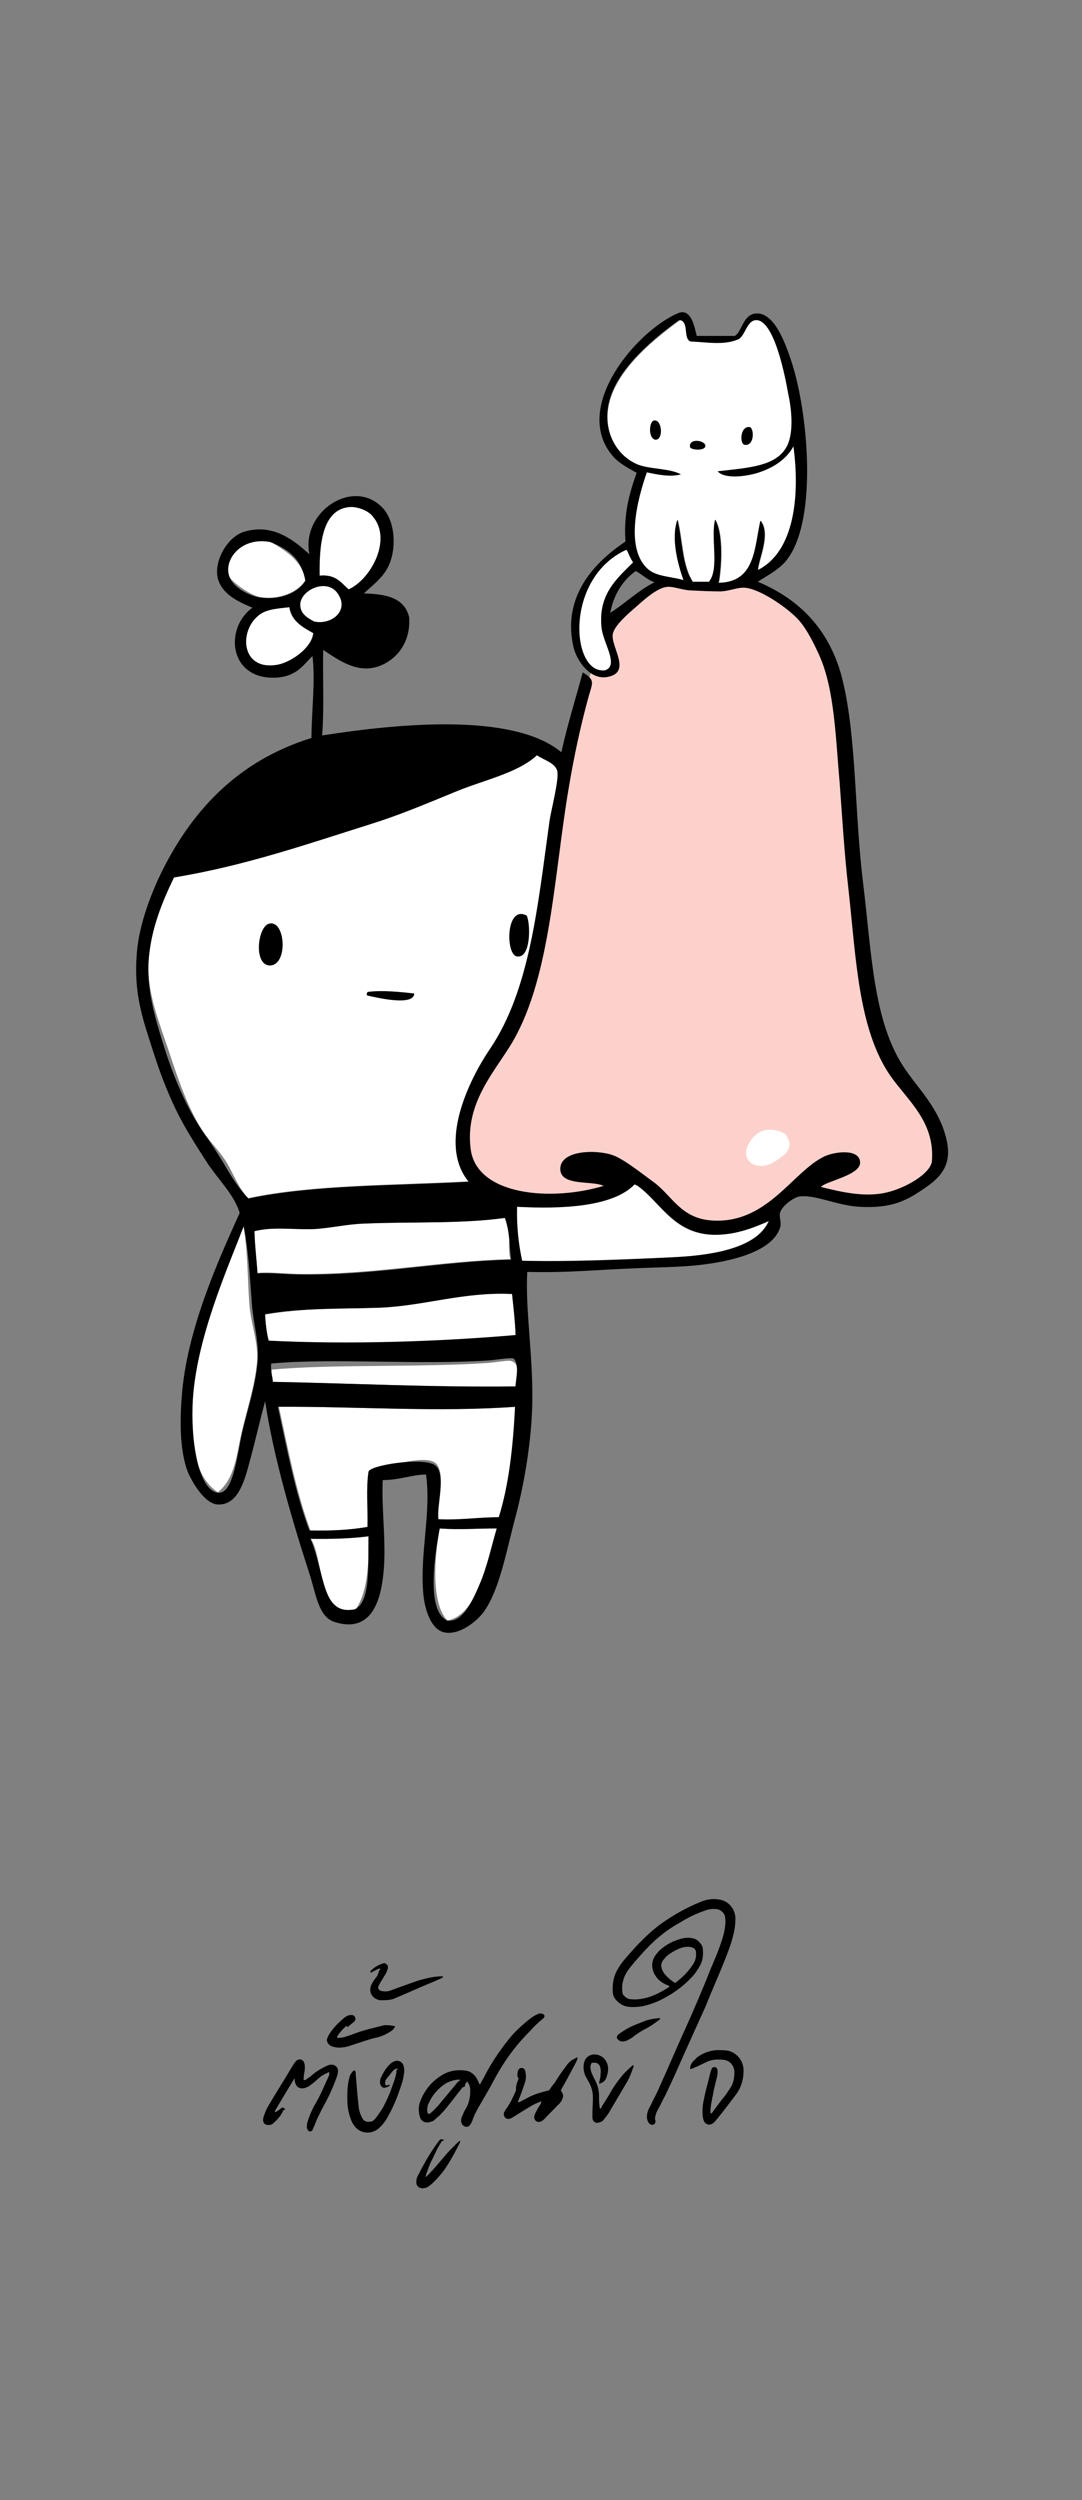 <?xml version="1.0" encoding="utf-8"?>
<!-- Generator: Adobe Illustrator 27.7.0, SVG Export Plug-In . SVG Version: 6.00 Build 0)  -->
<svg version="1.1" id="new_10-18_ok" xmlns="http://www.w3.org/2000/svg" xmlns:xlink="http://www.w3.org/1999/xlink" x="0px"
	 y="0px" viewBox="0 0 212.6 491.2" style="enable-background:new 0 0 212.6 491.2;" xml:space="preserve">
<rect x="0" y="0" width="212.6" height="491.2" fill="#808080" stroke="none"/>
<style type="text/css">
	.st0{fill-rule:evenodd;clip-rule:evenodd;fill:#FCD1CB;}
	.st1{fill-rule:evenodd;clip-rule:evenodd;fill:#FFFFFF;}
	.st2{fill:#FFFFFF;}
	.st3{fill-rule:evenodd;clip-rule:evenodd;}
</style>
<path class="st0" d="M138,114.4c0,0-12.5-3.1-18.7,9.2c-6.1,12.3-10.9,45.4-13,56.7c0,0-2.5,19.5-11.8,31.7
	c-7.3,8.7-3.7,32.4,27.8,20.5c0,0,0-3.3,8.1,3.3c8,6.5,13.7,11,26.3-1.7c1.6-0.6,11.2,5.5,25-0.9c11.1-10.5-5.7-19.4-8-27.1
	c-2.3-7.7-7.3-46.6-8.1-58.6C164.7,135.6,162.3,112.3,138,114.4"/>
<path class="st1" d="M133.9,62.9c1.7,0.5,0.9,2.6,2,3.6c3.8-0.2,6.2,1,9.1-0.2c1.4-0.6,1.8-3.2,3.5-3.4c3.7-0.4,5.6,10.4,7,13.6
	c1.2,2.6,1.6,11.8,0.5,11.2c1.3,9.7,0.2,20.8-7,24.3c0.1-2.1,2.6-7.1,0.5-9.7c-1.2,5.4-1,12.1-8.2,12.2c0.5-2.8,1-9.5-0.7-12.4
	c-1,3.6,0.8,9.6-1.2,12.2h-3.2c-2.1-3.1-2-8.1-3-12.2c-1.3,3.8,0.1,8.8,1.2,11.9c-2.7-0.9-5.1-0.3-7.1-1.5
	c-7.6-4.7,0.5-19.9-1.8-20.8c-4.6-1.8-7.2-7.3-5.7-12.8c1.8-6.8,9.2-12.6,13.7-15.9L133.9,62.9L133.9,62.9z"/>
<path class="st1" d="M68.5,115.8c-1.5-1.3-2.5-3-5.7-2.7c0-5.6,0.3-13.3,6.2-13.5c1.2,0,3.2,0.6,4.2,1.8
	C77.2,106,72.8,113.9,68.5,115.8L68.5,115.8z"/>
<path class="st1" d="M60,114c-1.5,2.4-5.2,3.9-8.9,3.3c-1.9-0.3-5.6-3-6-4c-1.3-3.2,2.1-8,8-6.9C56.2,108.3,59.3,110.1,60,114
	L60,114z"/>
<path class="st1" d="M124.4,110.5c-3.1,3.2-6.9,6.2-6.2,12.8c0.3,3.2,4.1,8,0.7,8.4c-10.6,0-4.8-22.5,4-23.7
	C123.9,108.4,123.9,109.7,124.4,110.5L124.4,110.5z"/>
<path class="st1" d="M61.7,123.7c-2-1.1-3.7-2.2-3.7-4.5c0-3.9,8-7.8,9.6-3.3C69.1,119.9,65.2,122.4,61.7,123.7z"/>
<path class="st1" d="M56.8,119.3c0.4,2.7,2.6,3.9,4.7,5.1c-0.3,2.9-4.3,5.7-7,6.2c-7.1,1.3-7.6-6.3-4-9.5
	C52,119.8,54,119.6,56.8,119.3L56.8,119.3z"/>
<path class="st1" d="M105.5,148.3c1.5,1,3.6,1.5,4,3.1c0.4,1.7-1.2,7.7-1.5,9.7c-2.3,16.4-3.8,33.2-11.7,44.9
	c-4.2,6.2-10.3,18.7-4.2,26.1c-14.7,0.8-30.6,0.6-43.3,3.3c-1.9-1.9-2.8-4.5-4.2-6.9c-1.4-2.3-3.4-4.2-4.7-6.2
	c-2.8-4.2-4.8-9.9-6.7-15.7c-2-6-4.4-11.7-4-17.9c0.4-5.9,2.5-11.3,5-16.4c14-2.3,26.3-6.6,39-10.6c5.3-1.7,10.6-3.9,16.2-6.2
	C95.2,153.2,101.7,151.9,105.5,148.3L105.5,148.3z"/>
<path class="st1" d="M151,239.9c-2.2,5.1-10.4,6.7-18.4,7.1c-9.7,0.4-21,0.9-30.1,0.7c-0.7-3.2-1.1-6.7-1-10.6
	c8.9,0.4,18.9,0,23.1-4.4c0.2,0,0.2,0.2,0.5,0.2c4.5,3.1,7.1,9.5,14.9,9.7C144.2,242.7,147.7,241.4,151,239.9L151,239.9z"/>
<path class="st1" d="M99.1,239.2c1.8,2,0.4,5.4,1.2,8.2c-13.7,0.3-27,3.1-41.8,2.9c-2.8-0.1-5.5-0.4-8-0.2c0.1-3.1-1.4-4.8-1-8.2
	c3.7-0.9,7.6-0.4,11.7-0.4c3.2-0.1,6.9-1,10.4-1.1C81.1,240,90.4,240.5,99.1,239.2L99.1,239.2z"/>
<path class="st1" d="M47.8,240.8c0.9,4.8,0.8,10,1.2,15.5c0.3,3.9,1.8,7.4,1.5,11.3c-0.4,4.6-2,9.4-3,13.7c-1,4.4-1.3,9.2-4.7,11.9
	c-4.8-3.2-5.5-10.6-5-18.4C38.7,262.7,44.6,249.5,47.8,240.8L47.8,240.8z"/>
<path class="st1" d="M100.6,254.3c0.3,2.6,0.6,5.3,0.7,8c-14.9,1.3-32.9,1.9-48.5,1.1c-0.4-1.5-0.6-3.3-0.7-5.1
	c7.5-1.3,14.9-1.1,22.4-1.3C83.4,256.6,91,253.8,100.6,254.3L100.6,254.3z"/>
<path class="st1" d="M101.3,272.4c-16.5,0.2-31.8-0.6-47.7-0.9c0.1-1-0.4-1.4-0.2-2.4c11.8-1.1,28.9-0.4,42.3-1.3
	c1.6-0.1,4.2-0.6,4.7-0.4C102.6,268,101.3,271.2,101.3,272.4L101.3,272.4z"/>
<path class="st1" d="M101.3,276.4c-0.4,7.8-1.3,15.2-3.2,21.7c-4.1,0-7.6,0.6-11.9,0.4c-0.4-2.6,1.6-9.3-0.7-11.1
	c-2.3-1.7-10.7,1-12.9,1.8c-0.5,3.2-0.1,7.3-0.2,10.8c-3.4,0.6-7.2,0.8-11.4,0.7c-2.8-7.5-4.4-16-6.2-24.3
	C69.6,276.3,86,277.5,101.3,276.4L101.3,276.4z"/>
<path class="st1" d="M97.6,300.3c-1,3.5-1.9,7.3-3.2,10.6c-1.2,3-2.8,6.7-6.5,7.5c-3.3-3.5-2.5-12.8-1.5-18.1
	C90.3,300.6,93.4,300.3,97.6,300.3z"/>
<path class="st1" d="M72.5,301.9c-0.1,5.5-0.2,11-2.7,14.4c-7.4,1.6-6.2-10.2-8.7-13.9C65.1,302.4,68.9,302.3,72.5,301.9z"/>
<path class="st2" d="M154.3,222.8c0,0-4.1-2.6-6.8,1.3c-2.7,3.9,1.2,6.3,4.6,4.2C155.4,226.3,155.8,225,154.3,222.8L154.3,222.8z"/>
<path class="st3" d="M136.9,66h7.5c1.4-0.9,1.6-4.1,4-4.4c3.6-0.4,5.8,5.5,7,9.1c3.5,10.3,5.5,33-1.5,40.1c-1.5,1.5-3.5,2.5-5,3.5
	c8.6,3.6,14.4,9.9,16.7,19.5c2.7,11.2,2.3,26,4,39.8c1.7,14,2,27,8,36.1c2.5,3.8,6.3,7.4,8,12.8c1.6,5.1,0.4,8-3.7,10.8
	c-3.6,2.5-6.5,4.2-13.2,3.8c-4.4-0.3-8.8-2.5-11.7-2c-1.1,0.2-3.3,1.8-3.7,3.1c-0.3,0.8,0.3,1.9,0,2.9c-1.4,4.8-9.6,6.8-16.4,7.5
	c-4,0.4-8.3,0.4-12.3,0.6c-7.8,0.3-13,0.9-21,0.7c-0.4,7.4,1.1,16,1,25.3c-0.1,7.2-1.4,15.5-3.2,22.4c-1.9,7-3.2,14.9-6.5,19.3
	c-1.4,1.8-4.8,4.5-7.7,3.8c-2.5-0.6-3.7-4.4-4-7.3c-0.8-8,1.6-16.2,0.5-23.7c-3.1,0.1-5.2,1.1-8.5,1.1c-0.3,6.2,0.9,13.1,0,19.5
	c-0.6,4.4-2.4,10.6-9.4,8.4c-3.3-1-3.7-5.6-5-9.5c-3.4-10.5-7.1-23.1-8.7-33.9c-1,3.6-1.9,7.7-3,11.7c-0.9,3.3-2.1,8.7-6.2,8.6
	c-2.6,0-5.1-4.3-6-6.4c-1.5-3.9-1.6-9.5-1.2-14.6c0.9-13.3,7.4-27.4,11.4-36.3c-1.1-3.6-4.2-6.5-6.5-10c-2.1-3.3-4.2-6.5-6-10.2
	c-1.7-3.5-3.2-7.4-4.5-11.5c-2-6.3-3.9-11.2-3.2-19.5c0.4-4.8,2.2-10,4.2-14.4c6-12.8,15.2-23.1,30.1-27.7c0-5,0.8-11.3,0.2-16.1
	c-1.6,1.5-2.9,3.8-6.6,4.2c-9.8,0.9-10.9-9.6-5.2-13.7c-2.1-0.9-5.3-2.2-6.5-4.9c-1.6-3.4,1.3-8.9,4.8-10c5.8-1.8,10,1.8,12.9,4.4
	c-1.7-8.3,8.6-15.2,14.4-9.1c2.5,2.7,2.8,8.2,1,11.7c-1.2,2.3-3.4,3.8-4.7,5.1c4.5,0.1,8,0.9,8.9,4.7c0.3,4.7-2.2,8.1-5.7,9.5
	c-4.3,1.7-8-1-11.2-3.1c-0.1,5.6,0.2,11.5-0.2,16.8c14.7-2.3,37.5-4.6,47,3.3c1.2-5.4,2.8-10.5,4.2-15.7c2.4,1.5,2,1.9,1.2,4.6
	c-1.6,5.8-2.9,11.8-4,18.4c-2.8,16.6-3.5,36.3-10.7,49.1c-3.3,5.9-9.8,12.2-8.5,21.7c1.3,9,15.8,10.2,26.1,7.1
	c-2.2-1.1-8.2,0.1-8.5-3.1c-0.3-4,7.2-4.1,10.4-2.9c2.2,0.8,5.9,3.8,8,5.3c3.6,2.7,5.3,7.1,11.4,7.5c10.9,0.7,15.8-9.6,22.1-12.6
	c1.9-0.9,6.8-1.6,7,1.1c0.2,2.6-6.6,3.7-7.7,4.9c3.9,1,8.7,2.1,12.9,1.1c3.8-0.9,8.4-3.6,8.9-6c0.7-7.9-4.8-12.1-8.2-17
	c-6.3-9.2-6.7-23.3-8.2-36.7c-0.8-6.9-1.2-13.9-1.7-20.6c-0.8-8.9-1-18.5-4-25.2c-1-2.2-2.4-5.1-4-6.9c-1.9-2.2-7.3-6-10.4-6.4
	c-1.6-0.2-3,0.6-5,0.7c-1.8,0-4-0.1-6-0.2c-1.6-0.1-3.3-0.8-4.5-0.7c-2,0.2-4.5,2.5-6.2,4c-1.5,1.3-4.2,3.6-4.5,5.3
	c-0.4,2.5,3.8,7.5-1,8.4c-3.5,0.7-6.1-3.3-6.7-5.8c-2.2-9.4,3.3-16.2,10.2-20.8c-0.4-5.5,0.8-9.6,2.2-13.5c-2-1.1-3.6-2-4.7-3.3
	c-8.2-9.6,4.8-24.7,12.9-28.1C135.9,60.5,136.5,64.5,136.9,66L136.9,66z M133.4,62.9c-4.5,3.3-11.9,9.1-13.7,15.9
	c-1.4,5.5,1.2,10.7,5.7,12.5c2.3,0.9,6.2,0.7,8.4,1.9c-2.1,0.6-4.9,0-6.7-0.4c-1.8,5.1-4.4,14.9,0.2,19c1.7,1.5,4.3,1.4,7,2.2
	c-1.1-3.1-2.5-8.2-1.2-11.9c1,4.1,0.9,9.1,3,12.2h3.2c2.1-2.6,0.3-8.6,1.2-12.2c1.7,2.9,1.2,9.6,0.7,12.4c7.2-0.1,7-6.8,8.2-12.2
	c2.1,2.6-0.4,7.6-0.5,9.7c7.2-3.6,8.3-14.6,7-24.3c-1.3,2.4-3.7,4.1-6.7,5.1c-2,0.7-6.7,1.5-8.2-0.2c5.9-0.7,11.7-0.9,13.7-5.1
	c1.3-2.7,0.8-7.3,0.2-10c-0.6-3.4-2.8-15-6.5-14.6c-1.7,0.2-2,3.2-3.4,3.8c-2.9,1.2-6.3,0.5-9.3,0.4c-1.5-0.5-0.3-3.7-2-4.2
	L133.4,62.9L133.4,62.9z M73.2,101.4c-1-1.2-3-1.8-4.2-1.8c-5.9,0.2-6.3,7.9-6.2,13.5c3.2-0.3,4.2,1.4,5.7,2.7
	C72.8,113.9,77.2,106,73.2,101.4L73.2,101.4z M53.1,106.5c-5.8-1.1-9.3,3.6-8,6.9c0.8,2.1,4,3.7,6,4c3.8,0.6,7.5-0.9,8.9-3.3
	C59.3,110.1,57,108,53.1,106.5L53.1,106.5z M123.1,108c-12.3,5.6-10.9,24.6-4.2,23.7c2.8-1-0.4-5.3-0.7-8.4
	c-0.7-6.6,3.1-9.7,6.2-12.8C123.6,109.3,123.5,108.6,123.1,108L123.1,108z M124.9,112.2c-2.6,1.9-4.3,4.6-5,8.2
	c2.5-1.5,5.5-4.4,8.7-6C127.1,113.9,126,112.7,124.9,112.2z M66.2,116.4c-2.2-2.8-7.2-0.4-7.2,2.4c0,1.7,1.2,2.5,2.7,3.3
	C65.1,122.9,68.9,119.9,66.2,116.4L66.2,116.4z M50.6,121.1c-3.7,3.2-3.1,10.8,4,9.5c2.6-0.5,6.7-3.3,7-6.2
	c-2.2-1.2-4.3-2.4-4.7-5.1C53.9,119.6,52,119.8,50.6,121.1L50.6,121.1z M89.4,155.6c-5.6,2.3-10.8,4.5-16.2,6.2
	c-12.7,4-25,8.3-39,10.6c-2.5,5.1-4.6,10.5-5,16.4c-0.4,6.2,1.5,12,3.4,18c1.9,5.8,4.4,11.4,7.3,15.6c1.4,2,2.9,4.2,4.3,6.6
	c1.4,2.4,2.8,4.6,4.6,6.5c12.6-2.7,28.5-2.5,43.3-3.3c-6.1-7.4,0-19.9,4.2-26.1c7.9-11.7,9.4-28.5,11.7-44.9c0.3-2,1.9-8.1,1.5-9.7
	c-0.4-1.6-2.5-2.1-4-3.1C101.7,151.9,95.2,153.2,89.4,155.6L89.4,155.6z M140.1,242.6c-7.8-0.3-10.4-6.6-14.9-9.7
	c-0.2,0-0.3-0.2-0.5-0.2c-4.2,4.4-14.2,4.9-23.1,4.4c-0.1,3.9,0.3,7.4,1,10.6c9.1,0.3,20.4-0.2,30.1-0.7c8-0.4,16.2-2,18.4-7.1
	C147.7,241.4,144.2,242.7,140.1,242.6L140.1,242.6z M71.7,240.4c-3.6,0.1-7.2,1-10.4,1.1c-4,0.1-7.6-0.5-11.3,0.4
	c0.1,3.2,0.4,5.2,0.6,8.3c2.5-0.2,5.2,0.2,8,0.2c14.7,0.3,28.1-2.6,41.8-2.9c-0.3-2.6-0.2-5.4-1.2-8.2
	C90.4,240.5,81.1,240,71.7,240.4L71.7,240.4z M37.9,274.9c-0.5,7.8,1,18,5,18.4c3,0.2,3.7-7.6,4.7-11.9c1-4.3,2.6-9.1,3-13.7
	c0.4-3.8-0.8-7.5-1.1-11.4c-0.4-5.5-0.7-10.6-1.6-15.4C44.6,249.5,38.7,262.7,37.9,274.9z M74.5,256.9c-7.5,0.3-14.9,0-22.4,1.3
	c0.1,1.8,0.3,3.5,0.7,5.1c15.6,0.8,33.5,0.2,48.5-1.1c-0.2-2.7-0.5-5.3-0.7-8C91,253.8,83.4,256.6,74.5,256.9L74.5,256.9z M101,267
	c-0.3-0.4-3.5,0.2-5.1,0.3c-13.4,0.9-30.8-0.5-42.6,0.6c-0.2,1.1,0.3,3.2,0.3,3.6c15.9,0.3,31.2,1.1,47.7,0.9
	C101.3,271.2,102.1,268.3,101,267z M54.6,276.4c1.8,8.4,3.4,16.9,6.2,24.3c4.2,0.1,8-0.1,11.4-0.7c0.1-3.6-0.3-7.6,0.2-10.8
	c0-1.3,10.8-3,13.1-1.3c2.3,1.8,0.2,8,0.6,10.6c4.3,0.2,7.8-0.4,11.9-0.4c2-6.4,2.8-13.8,3.2-21.7C86,277.5,69.7,276.3,54.6,276.4z
	 M86.4,300.3c-1,5.3-2.7,16.3,1.5,18.1c3.2,0.5,5.2-4.5,6.5-7.5c1.4-3.3,2.2-7.2,3.2-10.6C93.4,300.3,90.3,300.6,86.4,300.3z
	 M61,302.3c3,7.3,2.2,15.1,8.7,13.9c3.2-1.4,2.6-8.9,2.7-14.4C69,302.3,65.1,302.4,61,302.3z"/>
<path class="st3" d="M128.6,82.6c1.5-0.1,1.8,3.8,0.2,3.8C127.3,86.2,127.5,82.6,128.6,82.6z"/>
<path class="st3" d="M147.3,83.9c0.9,0.2,1,3.8-1,3.5C145.3,87.2,145.4,83.7,147.3,83.9z"/>
<path class="st3" d="M138.6,87.5c0.1,1.2-2.8,0.9-3,0.4C135.2,86.1,138.3,86.4,138.6,87.5z"/>
<path class="st3" d="M103.5,179.9c0.8,1.8,0.8,8.6-2,8C99.3,187.4,99.4,177.7,103.5,179.9z"/>
<path class="st3" d="M52.8,181.5c3.3-1,3.9,8.2,0.2,8.2C49.8,189.6,50.6,182.2,52.8,181.5z"/>
<path class="st3" d="M81.4,195.2c-0.1,2.5-7,0.9-9.2,0.4c-0.3-0.3-0.1-0.3,0-0.7C75,194.5,78.8,194.9,81.4,195.2L81.4,195.2z"/>
<path class="st1" d="M100.6,254.3c0.3,2.6,0.6,5.3,0.7,8c-14.9,1.3-32.9,1.9-48.5,1.1c-0.4-1.5-0.6-3.3-0.7-5.1
	c7.5-1.3,14.9-1.1,22.4-1.3C83.4,256.6,91,253.8,100.6,254.3L100.6,254.3z"/>
<path d="M128.5,417.4c-0.5,0.2-0.8,0-1.1-0.4c-0.2-0.3-0.2-0.6-0.3-0.9c0-0.6,0.1-1.1,0.3-1.6c0.3-0.6,0.6-1.1,0.8-1.6
	c0.5-1,1-1.9,1.4-2.9c1.6-3.5,3.1-7.1,4.7-10.6c1.9-4.2,3.7-8.4,5.4-12.7c0.6-1.4,1.2-2.8,1.7-4.2c0.4-1.1,0.8-2.3,1-3.5
	c0.1-0.7,0.2-1.4,0.1-2.1c0-0.9-0.8-1.7-1.7-1.8c-0.8-0.1-1.6,0-2.3,0.3c-1.8,0.6-3.4,1.4-5,2.4c-2.9,1.6-5.3,3.7-7.5,6.2
	c-0.8,0.9-1.6,1.8-2.3,2.7c-0.5,0.7-1,1.4-1.2,2.3c-0.3,0.8-0.3,1.6-0.2,2.4c0,0.3,0.1,0.5,0.3,0.7c0.4,0.4,0.8,0.7,1.4,0.7
	c0.9,0.1,1.8,0,2.7-0.2c1.7-0.4,3.2-1.2,4.6-2.1c0.1,0,0.1-0.1,0.2-0.2c0,0,0,0,0-0.1c-0.2-0.1-0.4-0.2-0.7-0.3
	c-0.8-0.4-1.5-0.9-2-1.7c-0.9-1.4-0.9-3,0.2-4.3c0.2-0.2,0.3-0.4,0.5-0.6c1.4-1.3,3-2.1,4.8-2.5c0.6-0.1,1.2-0.1,1.7,0
	c0.7,0.1,1.2,0.5,1.6,1c0.3,0.3,0.5,0.8,0.5,1.2c0.1,1.1,0,2.1-0.5,3.1c-0.5,0.9-1.1,1.8-1.8,2.5c-1.7,1.8-3.7,3.2-5.9,4.3
	c-1.2,0.6-2.4,1-3.7,1.3c-0.9,0.1-1.7,0.2-2.6,0.1c-1.1-0.1-1.9-0.6-2.6-1.4c-0.4-0.5-0.6-1-0.6-1.6c-0.1-1.6,0.2-3.2,1.1-4.6
	c0.5-0.9,1.2-1.7,1.9-2.5c2-2.3,4.1-4.5,6.6-6.3c2.4-1.7,4.9-3.1,7.6-4.2c1.2-0.5,2.4-0.7,3.6-0.5c1.8,0.2,3.2,1.7,3.3,3.6
	c0,1.1-0.1,2.2-0.4,3.3c-0.4,1.8-1.1,3.5-1.8,5.3c-1.2,3-2.5,5.9-3.7,8.9c-1.4,3.1-2.8,6.2-4.2,9.3c-1.1,2.5-2.2,5-3.4,7.5
	c-0.4,0.9-0.9,1.7-1.3,2.6c-0.2,0.3-0.3,0.6-0.5,0.9c-0.3,0.6-0.5,1.2-0.5,1.8C128.9,416.8,128.8,417.1,128.5,417.4L128.5,417.4z
	 M136.7,383.2c-0.3-0.5-0.7-0.6-1.2-0.7c-0.5,0-1.1,0-1.6,0.2c-0.9,0.3-1.8,0.8-2.6,1.4c-0.3,0.2-0.6,0.5-0.8,0.8
	c-0.7,0.7-0.7,1.5-0.3,2.3c0.2,0.5,0.6,0.9,1,1.3c0.3,0.3,0.7,0.6,1.1,0.9c0.1,0.1,0.3,0.1,0.4,0.2c0.7-0.6,1.4-1.1,2-1.8
	c0.5-0.5,0.9-1,1.3-1.6C136.7,385.3,136.9,384.3,136.7,383.2L136.7,383.2z"/>
<path d="M91.9,409c-0.5,0.2-0.5,0.6-0.6,1c-0.1,0-0.3,0.1-0.4,0.1c-0.9,1.1-1.7,2.2-2.6,3.3c-0.6,0.8-1.2,1.5-1.9,2.2
	c-0.3,0.3-0.7,0.6-1,0.9c-0.3,0.3-0.8,0.4-1.2,0.5c-0.7,0.1-1.3-0.2-1.6-0.8c0-0.1-0.1-0.2-0.1-0.3c-0.3-1.1-0.3-2.1,0.1-3.1
	c0.8-2.1,2.2-3.8,4.1-5c1.4-0.9,3-1.2,4.6-1c1.2,0.1,2.1,0.9,2.6,2c0.1,0.2,0.2,0.5,0.3,0.7c0.2,0,0.3-0.2,0.3-0.3
	c0.6-1,1.1-2.1,1.7-3.1c1.3-2.2,2.8-4.3,4.4-6.2c1.1-1.2,2.3-2.3,3.6-3.3c0.4-0.3,0.8-0.6,1.3-0.8c0.2-0.1,0.4-0.2,0.6-0.2
	c0.2,0,0.4,0,0.6,0.1c0.1,0.1,0.2,0.2,0.3,0.3c0,0.4-0.2,0.5-0.4,0.7c-0.9,0.7-1.8,1.6-2.6,2.5c-2.8,2.8-5.1,6-7,9.6
	c-0.9,1.7-1.9,3.4-2.9,5.1c-0.5,0.9-1,1.8-1.3,2.8c-0.1,0.2-0.2,0.4-0.3,0.6c-0.3,0.5-0.7,0.7-1.2,0.5c-0.4-0.2-0.7-0.6-0.7-1.1
	c0-0.4,0.1-0.8,0.3-1.1c0.2-0.6,0.5-1.1,0.8-1.6c0.5-1,0.7-2.1,0.7-3.2c0-0.6-0.1-1.2-0.5-1.6C92.1,409.1,92,409.1,91.9,409
	L91.9,409z M90.4,408.6c-0.2,0-0.3,0-0.5,0c-0.9,0.1-1.7,0.4-2.4,0.8c-1.5,1-2.6,2.3-3.3,3.9c-0.1,0.2-0.2,0.4-0.2,0.7
	c-0.1,0.4-0.1,0.9,0.1,1.3c0.3,0.1,0.5-0.1,0.7-0.3c0.5-0.4,0.9-0.9,1.3-1.3c1.3-1.6,2.6-3.1,3.9-4.7
	C90.3,408.9,90.3,408.8,90.4,408.6L90.4,408.6z"/>
<path d="M60.8,418.8c-0.3-0.2-0.4-0.4-0.5-0.7c0-0.4,0-0.8,0.1-1.1c0.4-1.4,1-2.7,1.7-3.9c1-1.7,1.7-3.5,2.5-5.2
	c0.1-0.3,0.1-0.3,0.1-0.8c-0.7,0.3-1.3,0.6-1.8,1c-0.5,0.4-0.9,0.8-1.4,1.2c-0.3,0.2-0.6,0.5-1,0.7c-0.3,0.1-0.6,0.3-0.9,0.3
	c-0.8,0.1-1.4-0.3-1.6-1.1c-0.1-0.3-0.1-0.5-0.1-0.8c-0.1,0.1-0.2,0.1-0.2,0.2c-1.2,2-2.5,4.1-3.7,6.2c0,0,0,0.1,0,0.2
	c0.6-0.2,1-0.6,1.4-0.9c0.3,0,0.5,0.1,0.6,0.3c0,0.2-0.2,0.1-0.3,0.2c-0.1,0.1-0.1,0.2-0.2,0.4c-0.4,0.8-1,1.4-1.6,2
	c-0.3,0.3-0.6,0.5-1,0.5c-0.7,0.1-1.2-0.3-1.2-0.9c0-0.2,0-0.5,0.1-0.7c0.1-0.4,0.3-0.8,0.4-1.1c0.2-0.5,0.5-1,0.8-1.5
	c1.4-2.4,2.9-4.7,4.3-7.1c0.2-0.3,0.3-0.5,0.5-0.8c0.1-0.2,0.3-0.3,0.4-0.5c0.6-0.5,1.4-0.3,1.6,0.5c0.1,0.3,0.1,0.6,0.1,0.8
	c0,0.5-0.1,1.1-0.2,1.6c0,0.3-0.1,0.5,0,0.9c0.1,0,0.3,0,0.4-0.1c0.4-0.3,0.8-0.5,1.1-0.8c0.9-0.8,1.9-1.4,3-1.9
	c0.2-0.1,0.4-0.2,0.6-0.2c0.9-0.2,1.7,0.4,1.6,1.3c0,0.3-0.1,0.7-0.2,1c-0.4,1.1-0.8,2.1-1.3,3.2c-0.5,1.1-1.1,2.2-1.7,3.3
	c-0.4,0.9-0.9,1.7-1.2,2.6c-0.2,0.5-0.4,0.9-0.6,1.4C61.3,418.7,61.3,418.7,60.8,418.8L60.8,418.8z"/>
<path d="M101.9,408.4c-0.1-0.2-0.2-0.3-0.2-0.4c-0.1-0.4,0-0.8,0.1-1.2c0.1-0.3,0.4-0.5,0.7-0.5c0.3,0,0.6,0.2,0.7,0.6
	c0.2,0.8,0.2,1.6-0.1,2.4c-0.4,1.2-0.8,2.4-1.3,3.5c0,0.1,0,0.1,0,0.2c0.1,0.1,0.2,0,0.3,0c0.5-0.3,1-0.5,1.5-0.8
	c1.1-0.6,2.3-1,3.5-1.3c0.3-0.1,0.5-0.1,0.8-0.2c0.3-0.5,0.7-1,1.1-1.5c0.5-0.8,1-1.6,1.6-2.4c0.3-0.4,0.5-0.7,0.8-1.1
	c0.4-0.5,0.8-0.9,1.3-1.1c0.2-0.1,0.5-0.3,0.7-0.4c0.1,0.2,0.1,0.3,0,0.5c-0.2,0.5-0.5,1-0.7,1.4c-0.8,1.5-1.6,3-2.4,4.4
	c0,0.1,0,0.1-0.1,0.2c0,0.1,0.1,0.2,0.1,0.2c0.5,0.6,0.4,1.2,0,1.9c-0.2,0.3-0.4,0.6-0.7,0.8c-0.8,0.9-1.7,1.7-2.5,2.6
	c-0.2,0.2-0.4,0.4-0.6,0.5c-0.3,0.2-0.7,0.3-1.1,0.1c-0.3-0.2-0.5-0.6-0.4-1.1c0.1-0.3,0.2-0.6,0.4-0.9c0.2-0.5,0.5-0.9,0.8-1.4
	c0.1-0.1,0.1-0.3,0.2-0.5c-0.2,0-0.3,0-0.4,0.1c-0.5,0.2-1,0.4-1.5,0.7c-1,0.6-2,1.2-3.1,1.9c-0.3,0.2-0.5,0.3-0.8,0.5
	c-0.2,0.1-0.4,0.2-0.6,0.2c-0.6,0.1-1.1-0.4-1-1.1c0-0.1,0.1-0.3,0.2-0.4c0.1-0.3,0.3-0.5,0.5-0.8c0.7-1,1.2-2.2,1.7-3.3
	C101.3,409.9,101.6,409.2,101.9,408.4L101.9,408.4z"/>
<path d="M135.6,406.5c0-0.6,0.2-1,0.5-1.4c0.3-0.3,0.6-0.6,0.9-0.9c1.1-0.8,2.4-1.3,3.8-1.4c0.7,0,1.5,0,2.2,0.1
	c1.8,0.4,3.1,2,3.1,3.9c0,1.7-0.4,3.2-1.4,4.6c-1.2,1.6-2.4,3.2-3.7,4.8c-0.2,0.2-0.4,0.5-0.6,0.7c-0.1,0.1-0.3,0.3-0.5,0.4
	c-0.6,0.3-1.3,0.1-1.6-0.6c-0.1-0.2-0.1-0.4-0.2-0.7c-0.1-1-0.1-2,0.1-3c0.2-1,0.4-2,0.7-3.1c0.3-1,0.5-2.1,0.8-3.1
	c0.1-0.2,0.2-0.4,0.2-0.5c0.3-0.2,0.6-0.2,0.8-0.1c0.2,0.2,0.3,0.4,0.3,0.7c0,0.4,0,0.7-0.1,1.1c-0.3,1.2-0.6,2.3-0.8,3.5
	c-0.2,1.1-0.5,2.2-0.5,3.3c0,0.2,0,0.3,0,0.4c0.2,0.1,0.3-0.1,0.4-0.2c0.8-1.1,1.6-2.2,2.5-3.3c0.3-0.4,0.6-0.9,0.9-1.3
	c0.7-1,0.9-2.1,0.9-3.3c0-1.1-0.8-2.3-2.2-2.4c-1.1-0.1-2.3-0.1-3.4,0.5c-0.6,0.3-1.3,0.6-1.9,0.9c-0.3,0.1-0.7,0.3-1,0.4
	C135.8,406.6,135.7,406.5,135.6,406.5L135.6,406.5z"/>
<path d="M78.1,406.4c-0.5,0.1-0.8,0.3-1,0.6c-0.4,0.5-0.8,1-1.2,1.5c-0.2,0.3-0.3,0.7-0.2,1.1c0.3,0.3,0.6,0,0.8,0
	c0.1,0.1,0.1,0.2-0.1,0.3c-0.3,0.2-0.7,0.3-1,0.3c-0.4-0.1-0.6-0.4-0.7-0.8c-0.1-0.4,0-0.8,0.1-1.1c0.5-1,1-2,1.9-2.8
	c0.2-0.2,0.5-0.4,0.8-0.5c0.8-0.3,1.6,0.1,1.8,0.9c0.1,0.4,0.2,0.9,0.1,1.4c-0.1,0.7-0.2,1.3-0.4,1.9c-0.7,2.2-1.5,4.4-2.7,6.5
	c-0.4,0.8-0.9,1.5-1.5,2.1c-1.5,1.7-4.1,1.6-5.3-0.3c-0.1-0.2-0.3-0.4-0.4-0.7c-0.4-1-0.7-2-0.8-3.1c-0.1-1.6-0.1-3.3,0.2-4.9
	c0.1-0.3,0.1-0.5,0.2-0.8c0.1-0.4,0.4-0.8,0.7-1.1c0.1-0.1,0.2-0.1,0.3-0.1c0.2,0.2,0.2,0.5,0.2,0.8c0.1,1.2,0.2,2.4,0.3,3.6
	c0.1,1,0.2,2,0.3,3c0.1,0.6,0.3,1.2,0.6,1.8c0.4,0.9,1.1,1,2,0.8c0.2-0.1,0.4-0.3,0.6-0.5c0.6-0.7,1.1-1.5,1.6-2.3
	c0.6-1.2,1.2-2.4,1.6-3.6c0.3-0.9,0.7-1.8,0.9-2.8c0.1-0.3,0.1-0.6,0.1-0.9C78.2,406.7,78.1,406.6,78.1,406.4L78.1,406.4z"/>
<path d="M116.3,405.3c-0.4,0.5-0.3,1-0.2,1.5c0.1,0.5,0.4,1,0.6,1.5c0.6,1,1,2.2,1,3.4c0,0.7,0,1.4,0.1,2.1c0,0.1,0,0.3,0.1,0.5
	c0.3-0.1,0.3-0.3,0.4-0.5c0.7-1.1,1.4-2.2,2-3.3c0.7-1.1,1.5-2.2,2.4-3.2c0.5-0.5,1-1,1.6-1.5c0,0,0.1,0,0.2,0c0,0.1,0,0.2,0,0.2
	c-0.4,1.1-0.8,2.3-1.5,3.4c-1.1,1.9-2.2,3.7-3.3,5.6c-0.3,0.5-0.7,1-1.1,1.5c-0.2,0.3-0.5,0.4-0.8,0.5c-0.8,0.3-1.4-0.2-1.4-1
	c0-0.2,0-0.3,0-0.5c0-1.1,0.1-2.3,0.1-3.4c0-1.1-0.3-2.2-0.9-3.2c-0.2-0.3-0.3-0.6-0.5-0.9c-0.4-0.8-0.5-1.6-0.4-2.4
	c0-0.2,0.1-0.5,0.2-0.7c0.2-0.6,0.7-1,1.4-1.2c1-0.2,2,0.2,2.6,1c0.8,1.1,0.7,2.3,0.2,3.6c-0.2,0.6-0.7,0.9-1.3,1.1c0,0,0,0-0.1-0.1
	c0.1-0.3,0.1-0.6,0.2-0.9c0.1-0.3,0.1-0.6,0.1-0.9c0-0.3,0.1-0.6,0-0.9c0-0.3-0.1-0.6-0.2-0.8C117.4,405.3,117.1,405.2,116.3,405.3
	L116.3,405.3z"/>
<path d="M77.6,398.1c0,0.1,0,0.2-0.1,0.3c-0.2,0.3-0.4,0.5-0.7,0.7c-0.9,0.6-2,1.1-3.1,1.3c-1.3,0.3-2.6,0.8-3.9,1.2
	c-0.5,0.2-1,0.3-1.5,0.5c-0.9,0.2-1.8,0.3-2.6,0.1c-0.3-0.1-0.5-0.1-0.8-0.3c-0.5-0.3-0.8-0.9-0.6-1.4c0.1-0.3,0.3-0.7,0.5-1
	c0.8-1.2,1.8-2.2,2.9-3.1c0.2-0.2,0.5-0.3,0.7-0.4c0.2-0.1,0.5-0.1,0.7-0.1c0.3,0,0.6,0.2,0.7,0.5c0.1,0.3,0,0.6-0.2,0.8
	c-0.2,0.2-0.4,0.3-0.5,0.4c-0.2,0.2-0.5,0.4-0.8,0.7c-0.1-0.1-0.2-0.2-0.2-0.3c-0.8,0.7-1.7,1.7-1.9,2.3c0.1,0.1,0.2,0.1,0.3,0.1
	c0.5,0,1.1-0.1,1.6-0.3c0.6-0.2,1.2-0.4,1.7-0.6c1.9-0.7,3.8-1.1,5.7-1.6C76.5,397.9,76.6,397.9,77.6,398.1L77.6,398.1z"/>
<path d="M74.8,386.8c-0.1,0-0.3,0-0.4,0c-0.4,0.2-0.8,0.4-1.2,0.6c-0.1,0.1-0.2,0.1-0.4,0.2c0-0.2,0-0.3,0-0.3
	c0-0.1,0.1-0.2,0.2-0.2c0.5-0.6,1.8-1.3,2.6-1.4c0.5,0.3,0.7,0.5,0.6,1.1c-0.1,0.3-0.2,0.5-0.3,0.8c-0.4,0.7-0.8,1.3-1.2,2
	c-0.2,0.3-0.3,0.6-0.4,0.8c0,0.5,0.3,0.7,0.7,0.8c0.6,0.1,1.2,0.1,1.7-0.1c0.6-0.2,1.3-0.5,1.9-0.7c1.5-0.5,2.9-1.1,4.4-1.5
	c1.2-0.3,2.5-0.6,3.8-0.6c0.1,0,0.1,0,0.2,0c0,0.1,0,0.1,0,0.2c0,0-0.1,0.1-0.1,0.1c-2.2,1-4.5,1.9-6.7,2.9
	c-0.9,0.4-1.9,0.8-2.8,1.2c-0.8,0.3-1.7,0.3-2.6,0.3c-0.1,0-0.1,0-0.2,0c-1.7-0.4-2.3-1.9-1.5-3.3c0.3-0.6,0.7-1,1.1-1.6
	C74.4,387.4,74.5,387.1,74.8,386.8C74.7,386.8,74.7,386.8,74.8,386.8C74.7,386.8,74.8,386.8,74.8,386.8L74.8,386.8z"/>
<path d="M83.7,427.7c0.3-0.3,0.7-0.6,0.9-0.9c0.8-0.8,1.5-1.7,2.2-2.5c0.7-0.8,1.4-1.7,2.2-2.4c0.3-0.3,0.6-0.7,1-1
	c0.1-0.1,0.2-0.2,0.4-0.3c0,0.1,0,0.2,0,0.3c-1,2-2,3.9-3.3,5.7c-0.7,0.9-1.5,1.8-2.4,2.6c-0.4,0.3-0.7,0.6-1.2,0.7
	c-0.2,0-0.5,0.1-0.8,0c-0.5-0.1-0.9-0.5-0.9-1.1c0-0.5,0.1-1.1,0.4-1.5c0.5-1,1-1.9,1.5-2.8c0.7-1.2,1.4-2.3,2.2-3.4
	c0.2-0.3,0.4-0.6,0.7-0.8c0.3,0,0.5,0.1,0.7,0.2c-0.2,0.1-0.3,0.1-0.5,0.2c-0.4,0.7-0.9,1.4-1.2,2.2c-0.3,0.5-0.5,1.1-0.8,1.6
	c-0.4,0.8-0.7,1.7-1,2.5c-0.1,0.2-0.1,0.5-0.2,0.7C83.6,427.6,83.6,427.7,83.7,427.7L83.7,427.7z"/>
<path d="M121.2,400.4c0-0.5,0.3-0.7,0.6-0.9c1-0.7,2-1.3,3.1-1.7c0.7-0.3,1.3-0.5,2-0.8c0.9-0.3,1.8-0.4,2.7-0.5c0,0,0,0,0.1,0.1
	c0,0.1,0,0.1-0.1,0.2c-0.9,0.7-1.9,1.4-2.9,1.9c-0.8,0.4-1.5,0.9-2.2,1.4c-0.3,0.3-0.7,0.5-1.1,0.7c-0.3,0.2-0.7,0.3-1,0.3
	C121.8,401.1,121.5,400.9,121.2,400.4L121.2,400.4z"/>
</svg>
